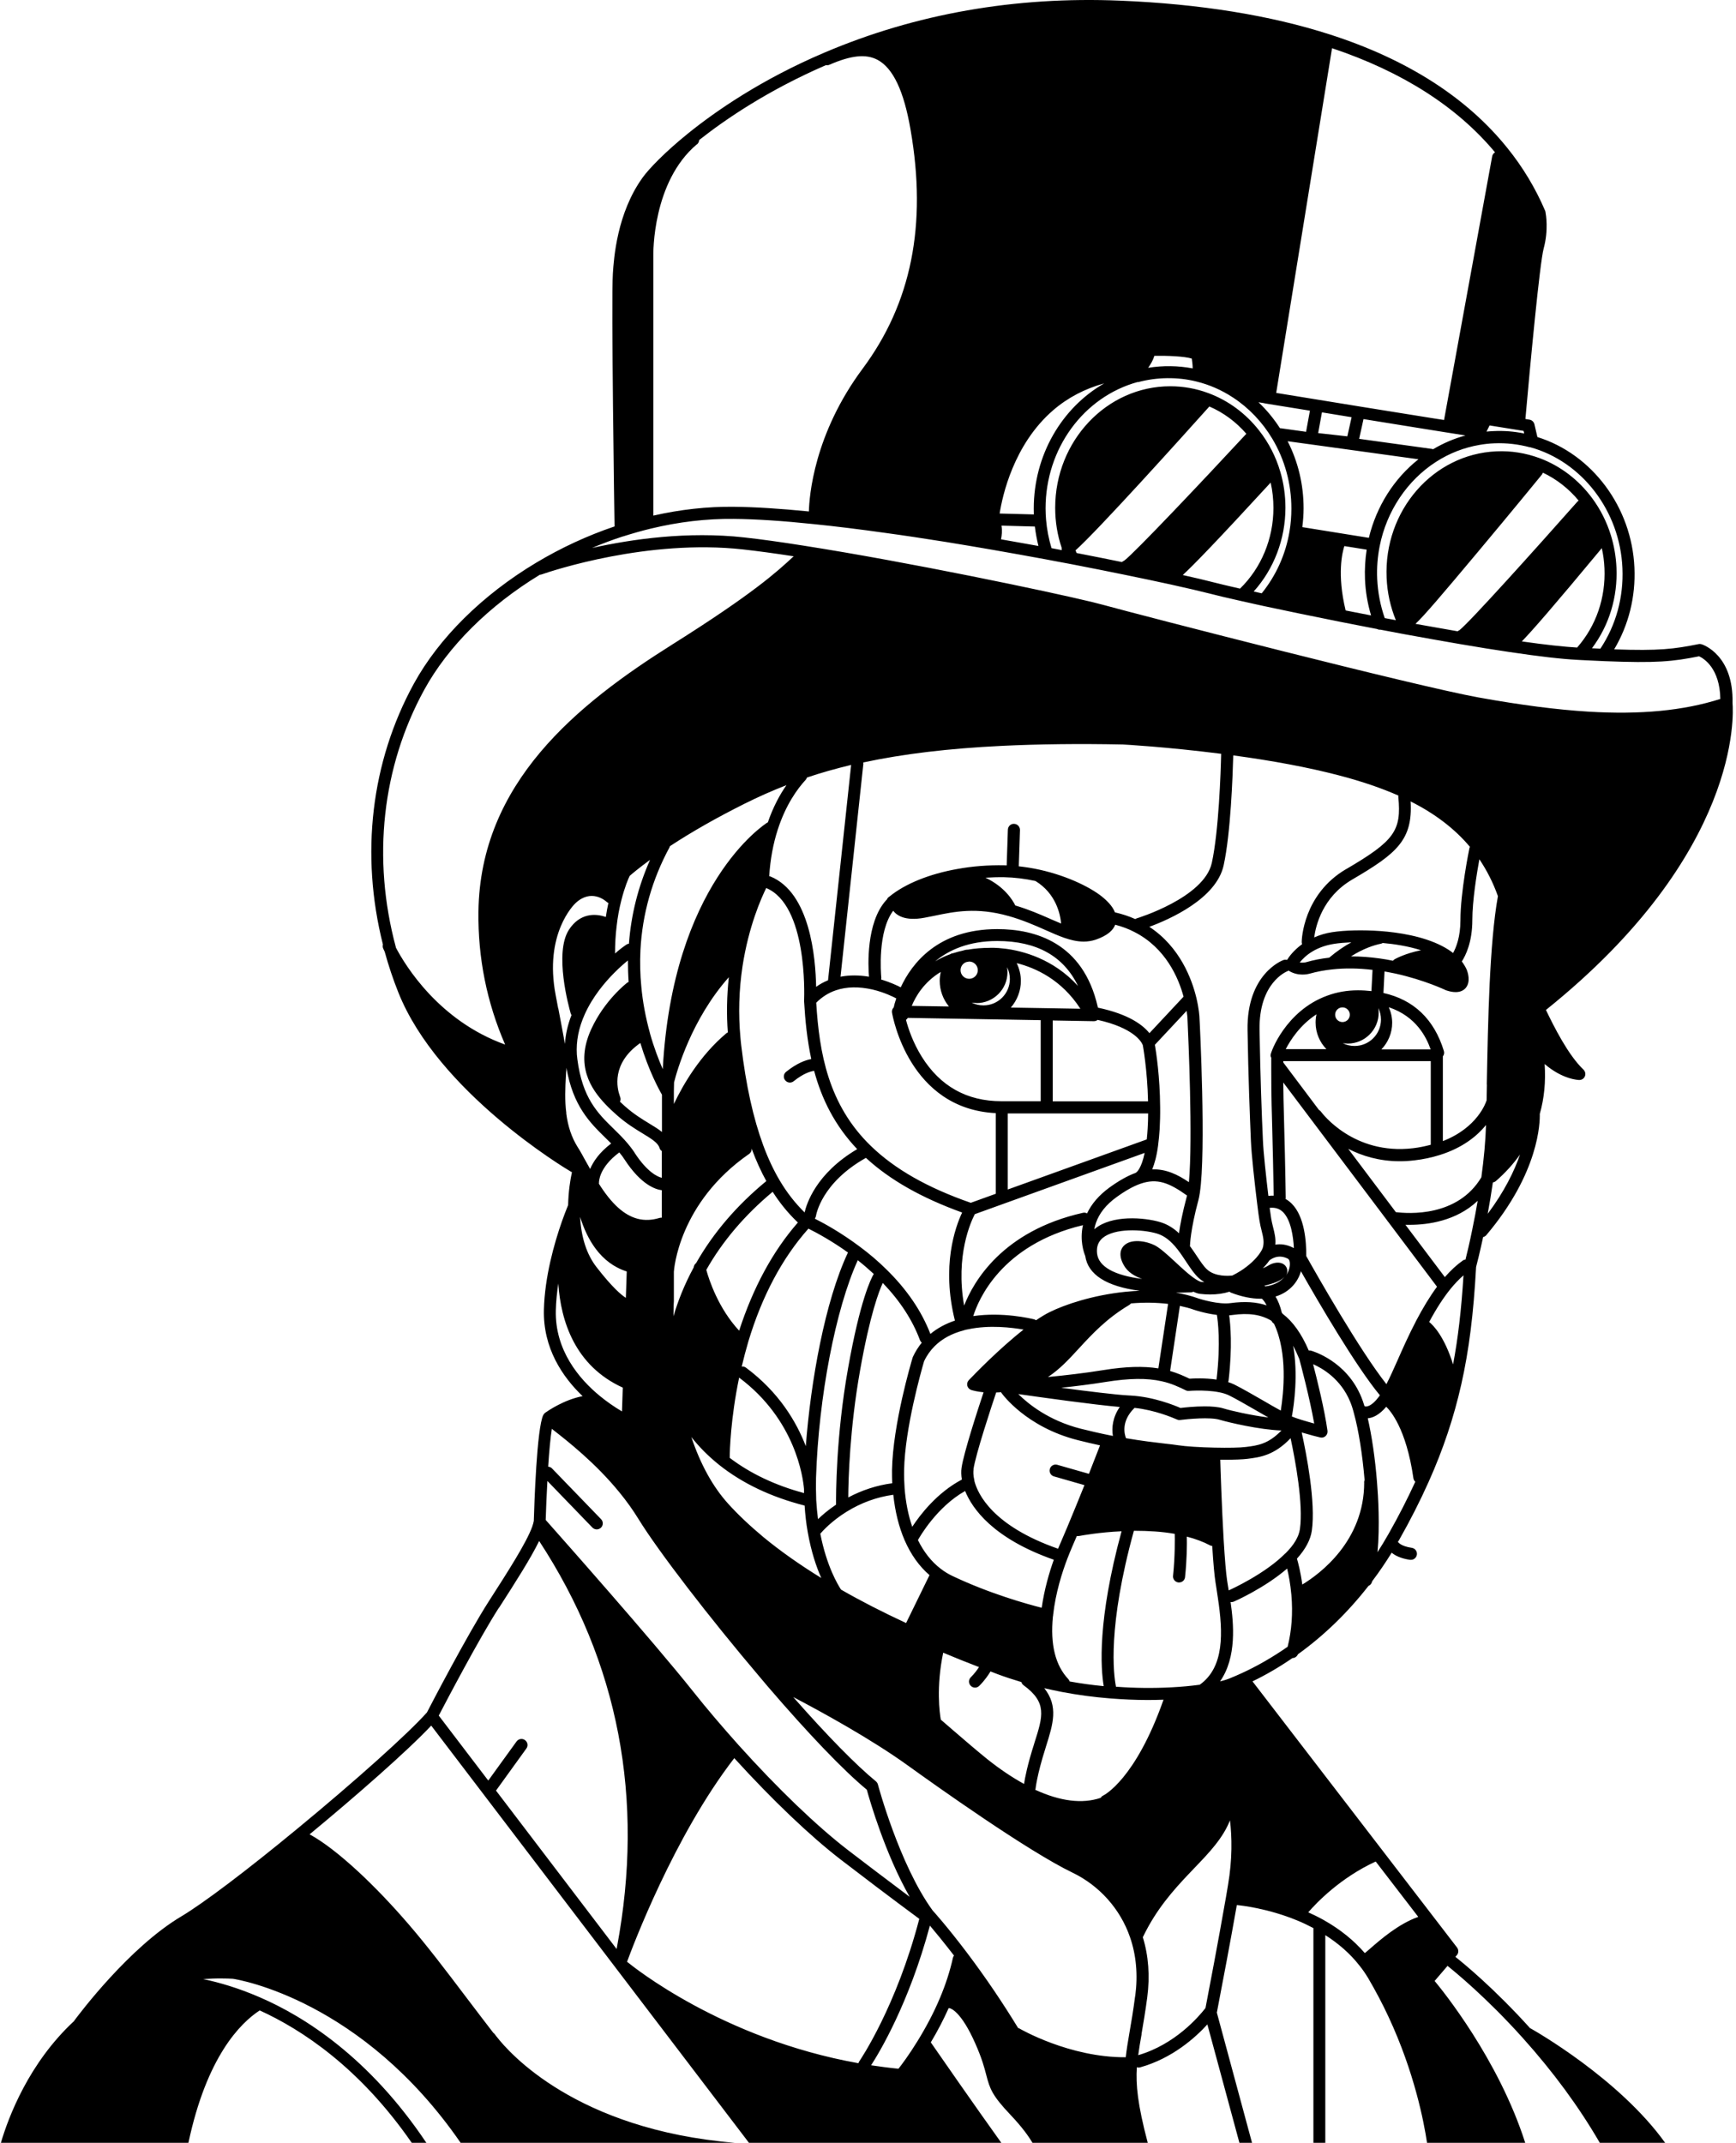 <svg width="175" height="216" viewBox="0 0 175 216" fill="none" xmlns="http://www.w3.org/2000/svg">
<path fill-rule="evenodd" clip-rule="evenodd" d="M167.855 216C163.205 209.515 154.679 204.684 154.29 204.466H154.26C150.61 200.416 147.51 197.886 146.71 197.256L146.86 197.086C147.05 196.866 147.05 196.546 146.88 196.316L126.26 169.486C127.63 168.826 128.98 168.036 130.29 167.136C130.53 167.136 130.74 166.986 130.84 166.756C133.48 164.856 135.87 162.536 137.95 159.866C138.1 159.796 138.22 159.686 138.28 159.526C138.3 159.476 138.31 159.436 138.33 159.386C139.02 158.476 139.67 157.516 140.29 156.516C140.64 156.806 141.2 157.096 142.14 157.236H142.23C142.52 157.236 142.78 157.026 142.83 156.716C142.88 156.386 142.65 156.076 142.32 156.026C141.178 155.853 140.948 155.46 140.931 155.419C140.94 155.448 140.94 155.466 140.94 155.466H140.89C140.89 155.466 140.91 155.436 140.93 155.416C140.97 155.346 141.01 155.286 141.05 155.216C142.19 153.206 143.16 151.286 144.02 149.366C145.49 146.086 146.56 142.866 147.31 139.536C148.08 136.116 148.54 132.476 148.8 127.716C148.87 127.446 149.16 126.326 149.51 124.696C149.63 124.666 149.73 124.616 149.82 124.516C155.18 118.186 155.24 113.096 155.22 112.286C155.67 110.706 155.83 109.046 155.71 107.256C157.55 108.836 159.14 108.866 159.21 108.866C159.46 108.866 159.68 108.716 159.77 108.486C159.86 108.256 159.8 107.996 159.62 107.816C158.08 106.356 156.65 103.486 155.84 101.806C175.55 85.986 174.74 71.896 174.65 70.876C174.77 66.026 171.67 64.986 171.54 64.946C171.44 64.916 171.34 64.906 171.24 64.926C168.74 65.426 167.26 65.616 162.72 65.456C164.18 62.996 164.89 60.166 164.76 57.226C164.5 51.126 160.5 45.776 154.98 44.056L154.68 42.766C154.62 42.526 154.43 42.346 154.19 42.306L153.77 42.236C154.25 36.796 155.22 26.486 155.61 25.056C156.121 23.162 155.835 21.6 155.794 21.38C155.792 21.368 155.791 21.36 155.79 21.356C155.79 21.331 155.782 21.309 155.774 21.287C155.769 21.274 155.764 21.261 155.76 21.246C154.79 18.976 153.51 16.846 151.95 14.916C147.85 9.816 141.82 5.966 134.03 3.466C128.06 1.546 120.96 0.396 112.92 0.066C102.33 -0.374 92.3 1.386 83.1 5.306C76.71 8.026 72.12 11.226 69.39 13.426C66.96 15.386 65.39 17.056 64.79 17.886C62.184 21.491 61.881 26.063 61.78 27.58L61.78 27.586C61.61 30.136 61.93 52.116 61.95 53.056V53.066C59.2 53.996 56.55 55.226 54.06 56.716C48.63 59.966 44.25 64.306 41.72 68.916C37.4 76.806 36.31 86.116 38.6 95.206C38.57 95.336 38.57 95.476 38.63 95.616C38.63 95.616 38.68 95.726 38.78 95.936C39.17 97.356 39.63 98.726 40.15 100.026C44.15 110.086 57 117.786 57.55 118.106C57.58 118.126 57.61 118.136 57.65 118.146V118.186C57.49 118.926 57.3 120.096 57.27 121.476C57.242 121.547 57.209 121.632 57.17 121.73C57.039 122.06 56.85 122.536 56.65 123.106C55.86 125.356 54.91 128.726 54.83 132.016C54.73 135.896 56.71 138.806 58.73 140.736C56.84 141.097 55.212 142.234 54.976 142.398C54.963 142.407 54.955 142.413 54.95 142.416C54.89 142.456 54.85 142.516 54.81 142.576C54.81 142.586 54.8 142.596 54.79 142.606L54.77 142.626C54.11 143.946 53.86 151.646 53.81 153.316C53.78 153.476 53.73 153.676 53.64 153.926C53.03 155.566 51.22 158.386 49.3 161.376C47.12 164.766 43.43 171.856 43.04 172.616C41.19 174.706 35.83 179.516 29.94 184.366C24.84 188.576 20.48 191.866 18.28 193.176C13.02 196.301 8.004 202.997 7.512 203.653C7.497 203.673 7.486 203.688 7.48 203.696C7.48 203.696 7.48 203.716 7.47 203.726C2.909 207.952 0.857 213.395 0.089 216H18.995C20.835 207.329 24.219 203.935 26.18 202.656C30.424 204.587 36.257 208.418 41.506 216H42.979C37.224 207.405 30.704 203.276 26.15 201.316C23.98 200.376 22.05 199.826 20.48 199.496C21.11 199.456 21.74 199.426 22.39 199.436C22.75 199.436 23.11 199.446 23.48 199.466C24.077 199.554 36.522 201.623 46.434 216H74.055C58.09 214.665 51.311 206.916 50.07 205.306V205.316C49.96 205.176 49.9 205.086 49.9 205.086C49.85 205.016 49.79 204.956 49.73 204.916C48.84 203.762 47.95 202.588 47.087 201.452L47.03 201.376L46.853 201.143C45.008 198.705 43.108 196.194 41.16 193.936C39.47 191.976 37.79 190.226 36.17 188.716C34.26 186.946 32.56 185.636 31.21 184.906C35.81 181.106 41.08 176.496 43.47 173.946L75.499 216H100.938C98.359 212.407 94.459 206.787 93.83 205.876C94.52 204.726 95.12 203.566 95.63 202.426H95.71C95.81 202.446 96.86 202.686 98.32 205.996C98.994 207.52 99.229 208.424 99.417 209.146L99.43 209.196C99.78 210.546 100.01 211.226 101.85 213.166C103.023 214.404 103.694 215.342 104.077 216H115.7C114.667 212.093 114.49 210.134 114.6 208.386C114.66 208.406 114.71 208.416 114.77 208.416C114.82 208.416 114.88 208.416 114.93 208.396C118.19 207.486 120.52 205.376 121.71 204.066L124.941 216H126.212L122.66 202.856C122.66 202.856 122.67 202.816 122.68 202.806C122.68 202.79 122.755 202.397 122.884 201.726C123.236 199.893 123.985 195.989 124.68 192.036C125.14 192.076 127.79 192.366 130.74 193.576C131.31 193.806 131.86 194.076 132.4 194.356V216H133.6V195.066C134.96 195.936 136.11 196.946 137.01 198.096C137.34 198.496 137.64 198.936 137.93 199.416C138.68 200.696 139.37 202.006 139.97 203.296C142.573 208.869 143.539 213.882 143.854 216H153.751C151.046 207.536 145.336 200.548 144.62 199.686L145.92 198.166C146.62 198.726 149.82 201.326 153.5 205.426C156.577 208.849 159.182 212.396 161.269 216H167.855ZM125.14 168.676C126.72 167.956 128.28 167.056 129.79 166.006H129.8C130.21 164.366 130.34 162.616 130.18 160.776C130.08 159.656 129.9 158.726 129.75 158.116C127.5 160.066 124.52 161.386 124.38 161.446C124.3 161.476 124.22 161.496 124.14 161.496C124.125 161.496 124.11 161.494 124.095 161.491C124.08 161.489 124.065 161.486 124.05 161.486C124.36 163.626 124.69 167.066 122.99 169.486C123.45 169.376 123.74 169.276 123.91 169.206C124.31 169.046 124.72 168.866 125.14 168.676ZM60.38 119.226C60.39 119.256 60.37 119.316 60.37 119.316L60.36 119.306C61.66 121.366 62.91 122.496 64.28 122.856C64.99 123.036 65.71 123.006 66.5 122.766C66.57 122.746 66.64 122.746 66.71 122.746V119.976C66.11 119.906 64.64 119.456 62.97 116.896C62.82 116.656 62.64 116.416 62.43 116.166C60.369 117.694 60.379 119.126 60.38 119.223L60.38 119.226ZM63.18 128.166L63.09 130.826C62.67 130.566 61.76 129.826 60.13 127.726C59.14 126.446 58.59 124.746 58.48 122.666C59.17 124.896 60.52 127.326 63.18 128.166ZM62.96 114.906C63.39 115.386 63.72 115.806 64 116.236L63.98 116.216C65.26 118.176 66.3 118.626 66.71 118.726V116.026C66.6 115.956 66.52 115.846 66.48 115.706C66.32 115.196 65.69 114.806 64.82 114.276L64.776 114.25C64.044 113.804 63.131 113.249 62.18 112.406C61.83 112.096 61.39 111.696 60.98 111.256C59.59 109.776 57.94 107.386 59.59 103.766C60.916 100.856 63.126 99.137 63.229 99.057L63.23 99.056C63.27 99.026 63.32 99.006 63.37 98.986C63.32 98.266 63.3 97.536 63.3 96.816C63.05 97.016 62.52 97.456 61.88 98.106C60.98 99.016 59.75 100.456 58.95 102.236C58.33 103.606 58.07 104.966 58.15 106.286C58.16 106.446 58.18 106.606 58.2 106.766C58.71 110.696 60.24 112.206 61.87 113.796C61.959 113.886 62.05 113.975 62.142 114.065C62.417 114.337 62.697 114.613 62.96 114.906ZM62.16 93.366C62.05 94.256 62 95.176 62 96.116C62.3 95.846 62.68 95.536 63.15 95.216C63.23 95.166 63.31 95.136 63.4 95.126C63.62 92.206 64.33 89.376 65.53 86.676C64.38 87.516 63.7 88.096 63.48 88.286C63.35 88.546 62.98 89.396 62.64 90.736C62.42 91.586 62.26 92.466 62.16 93.366ZM65.463 113.262L65.47 113.266C65.95 113.556 66.37 113.816 66.73 114.106V110.346C66.42 109.816 65.4 107.946 64.55 105.136C61.59 107.206 62.21 109.726 62.48 110.476C62.5 110.526 62.51 110.566 62.51 110.566C62.58 110.726 62.57 110.906 62.5 111.056C62.68 111.226 62.85 111.386 63 111.516C63.887 112.304 64.725 112.813 65.463 113.262ZM64.65 99.466C64.79 101.016 65.09 102.586 65.52 104.146L65.51 104.126C65.92 105.596 66.4 106.826 66.81 107.776C67.81 89.156 76.97 83.156 77.37 82.906H77.4C77.94 81.336 78.62 80.086 79.28 79.146C77.86 79.696 76.46 80.316 75.02 81.036C72.26 82.416 69.74 83.846 67.52 85.306C67.517 85.319 67.515 85.331 67.513 85.344C67.508 85.37 67.504 85.396 67.49 85.416C65.73 88.666 64.75 92.156 64.56 95.776C64.5 97.006 64.53 98.246 64.65 99.466ZM100.99 75.186C95.61 75.446 91.04 75.996 87.03 76.856L87.02 76.846C87.03 76.896 87.03 76.946 87.03 77.006L84.73 98.456C85.62 98.286 86.58 98.286 87.6 98.456C87.51 97.396 87.3 93.016 89.31 90.766L89.4 90.676C89.43 90.606 89.47 90.536 89.53 90.476C89.558 90.448 89.592 90.424 89.623 90.403C89.636 90.394 89.648 90.385 89.66 90.376C91.24 89.086 93.68 88.096 96.51 87.596C98.03 87.316 99.62 87.196 101.23 87.226C101.27 87.226 101.312 87.229 101.355 87.231C101.398 87.234 101.44 87.236 101.48 87.236L101.6 83.636C101.61 83.296 101.89 83.026 102.23 83.046C102.57 83.056 102.83 83.346 102.82 83.676L102.7 87.326C103.41 87.406 104.12 87.516 104.83 87.676C107.78 88.336 110.19 89.586 111.27 90.536C111.84 91.026 112.21 91.496 112.39 91.966C113.12 92.136 113.8 92.356 114.44 92.646C114.465 92.636 114.488 92.624 114.51 92.611C114.533 92.599 114.555 92.586 114.58 92.576C114.65 92.556 121.39 90.496 122.16 86.976C122.86 83.776 123.06 77.816 123.1 75.986C117.62 75.286 113.24 75.046 113.19 75.046C108.77 74.956 104.66 75.006 100.99 75.186ZM131.22 94.936C131.22 94.746 131.36 90.146 135.7 87.606H135.71C140.56 84.766 141.29 83.746 140.96 80.336C140.954 80.306 140.959 80.28 140.963 80.254C140.967 80.235 140.97 80.216 140.97 80.196C139.22 79.426 137.23 78.746 134.88 78.136C131.88 77.356 128.32 76.686 124.32 76.146C124.26 78.256 124.06 83.996 123.35 87.236C122.61 90.596 117.9 92.676 115.86 93.426C118.95 95.456 120.15 98.706 120.6 100.576C120.87 101.706 120.91 102.486 120.91 102.516C120.95 103.066 121.59 116.056 120.95 120.246C120.91 120.526 120.86 120.766 120.81 120.966C119.99 123.996 119.96 125.536 119.96 125.556C119.95 125.576 119.95 125.586 119.95 125.606C120.18 125.916 120.39 126.226 120.59 126.526C120.614 126.563 120.639 126.599 120.663 126.635C121.015 127.164 121.342 127.657 121.67 127.956C122.5 128.726 123.89 128.616 124.23 128.576C124.5 128.446 124.77 128.286 125.05 128.116C125.9 127.576 126.63 126.896 127.04 126.266C127.22 126.006 127.29 125.806 127.32 125.696C127.449 125.15 127.332 124.673 127.183 124.07L127.18 124.056C127.1 123.746 127.02 123.406 126.96 123.026C126.91 122.716 126.82 122.096 126.73 121.326C126.48 119.296 126.16 116.426 126.1 115.026C125.99 112.376 125.84 108.706 125.76 103.836C125.67 98.176 129.25 96.816 129.4 96.766C129.51 96.736 129.63 96.736 129.74 96.766C129.95 96.426 130.43 95.776 131.26 95.176C131.23 95.096 131.22 95.016 131.22 94.936ZM148.18 85.366C146.65 83.546 144.68 82.036 142.2 80.786C142.43 84.686 140.78 86.046 136.32 88.656C133.29 90.426 132.63 93.356 132.48 94.496C133.04 94.246 133.64 94.066 134.29 93.966C135.58 93.766 137.41 93.726 139.18 93.856C140.93 93.986 143.41 94.356 145.34 95.346C145.77 95.566 146.15 95.806 146.48 96.066C146.78 95.526 147.22 94.456 147.22 92.776C147.22 89.936 148.09 85.666 148.13 85.486C148.138 85.446 148.152 85.419 148.168 85.39C148.172 85.382 148.176 85.374 148.18 85.366ZM144.22 105.786C143.8 104.586 142.78 102.466 140.01 101.536H140C140.22 102.026 140.34 102.556 140.34 103.106C140.34 104.146 139.92 105.086 139.25 105.786H144.22ZM127.83 127.586C128.38 127.236 129 127.176 129.4 127.436H129.39C129.66 127.606 129.8 127.906 129.76 128.216C129.75 128.346 129.7 128.466 129.63 128.576C129.91 128.176 130.04 127.746 130.03 127.376C130.03 127.136 129.95 126.946 129.84 126.886C128.839 126.361 128.093 126.951 127.969 127.049L127.96 127.056C127.78 127.316 127.56 127.586 127.3 127.846C127.52 127.756 127.7 127.666 127.83 127.586ZM107.83 169.496C108.94 169.696 110.08 169.856 111.24 169.966L111.26 169.956C110.96 168.176 110.61 163.346 113.06 154.356C110.851 154.456 109.133 154.769 108.813 154.827C108.78 154.833 108.762 154.836 108.76 154.836C108.713 154.843 108.667 154.841 108.62 154.838C108.597 154.837 108.573 154.836 108.55 154.836C108.39 155.206 108.23 155.576 108.08 155.926C107.92 156.296 107.76 156.696 107.6 157.106C107.07 158.486 106.4 160.596 106.16 162.816V162.856C106.16 162.871 106.155 162.889 106.15 162.906C106.145 162.924 106.14 162.941 106.14 162.956C105.86 165.766 106.39 167.886 107.7 169.266C107.76 169.336 107.8 169.416 107.83 169.496ZM91.96 153.906C92.73 152.726 94.45 150.466 96.96 149.146V149.136C96.89 148.716 96.88 148.316 96.93 147.966C97.14 146.476 98.58 142.056 99.15 140.346C98.515 140.288 98.09 140.166 97.955 140.128C97.928 140.12 97.913 140.116 97.91 140.116C97.71 140.046 97.56 139.886 97.51 139.686C97.46 139.486 97.52 139.276 97.66 139.126C97.67 139.116 97.696 139.089 97.737 139.047C98.214 138.552 100.71 135.962 103.18 134.026C102.03 133.826 99.75 133.536 97.6 133.996C97.47 134.016 97.35 134.046 97.23 134.076C97.219 134.08 97.209 134.085 97.199 134.09C97.183 134.098 97.169 134.106 97.15 134.106C95.95 134.416 94.96 134.956 94.22 135.696C93.78 136.136 93.42 136.646 93.15 137.226C93.146 137.241 93.14 137.26 93.134 137.282C92.897 138.106 91.218 143.952 91.14 148.196C91.13 148.836 91.15 149.446 91.19 150.016C91.3 151.446 91.56 152.736 91.96 153.906ZM89.94 149.517C88.393 149.718 86.907 150.208 85.51 150.946C85.52 149.116 85.66 143.996 86.7 138.146C87.71 132.446 88.63 130.096 88.99 129.326C90.73 131.136 91.99 133.076 92.74 135.096C92.78 135.196 92.84 135.276 92.92 135.346C92.57 135.776 92.27 136.256 92.03 136.766C92.02 136.786 92.01 136.816 92 136.846L91.995 136.863C91.861 137.313 90.009 143.54 89.92 148.186C89.92 148.643 89.92 149.09 89.94 149.517ZM82.46 153.136C82.89 152.716 83.5 152.196 84.29 151.666H84.28C84.28 151.65 84.28 151.627 84.28 151.597C84.277 150.779 84.255 144.855 85.49 137.926C86.7 131.106 87.78 128.926 88.08 128.416C87.57 127.946 87.04 127.486 86.47 127.036C84.24 131.926 82.52 140.816 82.26 148.976C82.25 149.356 82.25 149.726 82.25 150.086V150.106C82.26 150.246 82.26 150.326 82.26 150.326V150.346C82.26 150.636 82.27 150.936 82.28 151.216C82.32 151.876 82.38 152.506 82.46 153.136ZM81.06 100.906V100.836V100.826V100.806C81.06 100.804 81.06 100.795 81.061 100.781C81.079 100.235 81.38 91.24 77.24 89.516C76.75 90.506 75.47 93.366 74.85 97.406C74.49 99.796 74.42 102.206 74.64 104.576C74.66 104.846 74.69 105.116 74.72 105.376C75.2 109.416 75.93 112.716 76.94 115.456C77.42 116.756 77.98 117.946 78.6 118.996C79.33 120.226 80.15 121.276 81.11 122.216C81.3 121.376 82.24 118.296 86.41 115.836C84.12 113.426 82.82 110.736 82.07 107.946C81.74 107.986 81.02 108.176 80 108.996C79.89 109.086 79.75 109.126 79.62 109.126C79.45 109.126 79.27 109.046 79.15 108.896C78.94 108.636 78.98 108.256 79.24 108.046C80.35 107.156 81.22 106.856 81.78 106.756C81.37 104.836 81.17 102.886 81.06 100.966V100.906ZM101.7 92.346C101.68 92.336 101.66 92.336 101.66 92.336C98.45 91.426 96.18 91.896 94.18 92.316C94.11 92.33 94.04 92.344 93.97 92.358C93.694 92.414 93.424 92.468 93.16 92.516C91.21 92.876 90.38 92.256 90.04 91.806C88.455 93.916 88.803 98.104 88.837 98.523C88.839 98.543 88.84 98.554 88.84 98.556C88.84 98.616 88.83 98.676 88.82 98.736C89.76 99.016 90.47 99.356 90.8 99.526C91.91 97.126 94.55 93.656 100.53 93.656C104.34 93.656 109.19 95.016 110.66 101.496C110.662 101.502 110.664 101.508 110.666 101.514C110.674 101.535 110.68 101.552 110.68 101.576C113.82 102.236 115.23 103.346 115.87 104.146L119.31 100.466C118.8 98.566 117.5 95.546 114.35 93.946C113.76 93.636 113.11 93.396 112.42 93.216C112.22 93.746 111.68 94.296 110.47 94.716C110.05 94.856 109.64 94.916 109.24 94.916C108.52 94.916 107.85 94.726 107.29 94.536C106.69 94.326 106.05 94.046 105.38 93.746C104.32 93.276 103.11 92.746 101.7 92.346ZM101.23 88.426C100.59 88.416 99.96 88.436 99.34 88.476C101.27 89.386 102.09 90.746 102.35 91.276C103.7 91.676 104.85 92.176 105.87 92.626C105.935 92.654 105.999 92.683 106.062 92.71C106.38 92.849 106.678 92.979 106.97 93.096C106.88 92.126 106.44 90.066 104.38 88.806C103.32 88.576 102.26 88.446 101.23 88.426ZM112.188 144.746C112.117 144.729 112.046 144.716 111.973 144.702C111.914 144.691 111.853 144.68 111.79 144.666C110.8 144.466 109.87 144.246 108.94 144.016C105.71 143.196 103.65 141.516 102.65 140.526C105.03 140.866 110.22 141.596 112.88 141.826C112.153 142.882 112.051 143.947 112.188 144.746ZM93.79 134.466C94.49 133.886 95.32 133.436 96.27 133.116H96.26C94.89 127.616 96.29 123.706 96.99 122.226C92.89 120.746 89.7 118.936 87.29 116.716C82.8 119.236 82.27 122.456 82.25 122.596C82.23 122.686 82.19 122.776 82.14 122.846C83.14 123.346 84.81 124.276 86.63 125.636C87.61 126.356 88.52 127.136 89.34 127.946C91.41 129.966 92.9 132.156 93.79 134.466ZM115.39 116.216L98.28 122.386H98.27C97.87 123.156 96.3 126.566 97.19 131.606C98.12 129.226 101.03 124.086 109.16 122.256C109.31 122.216 109.46 122.246 109.58 122.316C110.04 121.346 110.79 120.476 111.84 119.706C112.81 119.006 113.67 118.526 114.46 118.236C114.49 118.226 114.51 118.196 114.54 118.186C114.6 118.146 115.06 117.786 115.39 116.216ZM115.6 114.856C115.64 114.496 115.67 114.146 115.69 113.766C115.72 113.276 115.74 112.756 115.74 112.236H101.59V119.906L115.6 114.856ZM119.63 120.636C119.64 120.606 119.66 120.526 119.66 120.526L119.65 120.506C117.9 119.256 116.67 118.726 114.96 119.326C114.25 119.576 113.46 120.016 112.55 120.676C111.5 121.436 110.81 122.306 110.48 123.266C110.4 123.486 110.35 123.706 110.31 123.916C110.33 123.906 110.35 123.886 110.37 123.866C112.07 122.456 115.32 122.706 116.97 123.196C117.74 123.426 118.36 123.856 118.85 124.316C118.96 123.506 119.19 122.276 119.63 120.636ZM106.12 102.866V111.016H115.73C115.66 107.796 115.2 105.346 115.2 105.346L115.17 105.286C115.05 105.006 114.28 103.616 110.65 102.806C110.55 102.886 110.43 102.936 110.29 102.936H110.16L106.12 102.866ZM102.91 98.876C102.91 99.886 102.53 100.846 101.89 101.576L101.9 101.566L108.91 101.686C107.03 98.776 104.44 97.576 102.49 97.086C102.76 97.646 102.91 98.256 102.91 98.876ZM99.76 95.546C99.75 95.546 100.36 95.506 101.28 95.626H101.29C103.09 95.846 106.17 96.646 108.67 99.386C107.22 96.376 104.5 94.856 100.53 94.856C97.66 94.856 95.66 95.756 94.27 96.906C94.72 96.636 95.23 96.386 95.79 96.186C95.87 96.136 95.95 96.096 96.04 96.096L96.124 96.072C96.434 95.98 96.738 95.89 97.05 95.826C97.2 95.776 97.38 95.726 97.57 95.726H97.58C98.27 95.606 99 95.546 99.76 95.546ZM101.56 97.996C101.56 99.716 100.16 101.116 98.44 101.116L98.45 101.106C98.28 101.106 98.11 101.086 97.95 101.066C98.31 101.246 98.71 101.346 99.14 101.346C100.61 101.346 101.8 100.156 101.8 98.686C101.8 98.256 101.7 97.856 101.52 97.496L101.523 97.523C101.542 97.683 101.56 97.835 101.56 97.996ZM96.83 97.796C96.83 98.276 97.22 98.666 97.7 98.666C98.18 98.666 98.57 98.276 98.57 97.796C98.57 97.316 98.18 96.926 97.7 96.926C97.624 96.933 97.553 96.95 97.483 96.966C97.452 96.973 97.421 96.98 97.39 96.986C97.05 97.116 96.83 97.436 96.83 97.796ZM94.73 98.866C94.73 98.566 94.77 98.266 94.83 97.976C93.14 98.996 92.3 100.446 91.91 101.396L95.66 101.456C95.07 100.736 94.73 99.836 94.73 98.866ZM104.91 111.006V102.836L91.51 102.606C91.47 102.686 91.4 102.756 91.33 102.806C91.56 103.696 92.04 105.106 92.91 106.506C94.77 109.496 97.47 111.006 100.95 111.006H104.91ZM109.169 123.499C108.82 125.047 109.27 126.286 109.4 126.606C109.67 128.486 111.54 129.676 114.89 130.116C114.41 130.136 113.93 130.166 113.44 130.216C110.15 130.556 107.33 131.506 105.79 132.276C105.38 132.476 104.93 132.756 104.44 133.086C104.38 133.046 104.32 133.016 104.26 132.996C104.256 132.995 104.248 132.993 104.238 132.991C103.937 132.918 101.089 132.231 98.11 132.666C98.6 131.087 100.898 125.471 109.169 123.499ZM116.77 137.936L117.75 131.436C116.59 131.296 115.34 131.276 114.01 131.386C113.96 131.446 113.9 131.506 113.83 131.546C111.55 132.9 110.073 134.503 108.777 135.908L108.76 135.926C107.77 137.006 106.82 138.036 105.64 138.806C107.33 138.646 109.33 138.416 111.25 138.106C113.48 137.746 115.25 137.696 116.77 137.936ZM111.45 139.306C109.95 139.546 108.42 139.736 107.01 139.886V139.896C109.66 140.246 112.54 140.606 113.81 140.666C113.85 140.666 113.92 140.676 113.99 140.676C116.31 140.806 118.4 141.666 119 141.926C119.42 141.876 120.43 141.766 121.44 141.766C122.13 141.766 122.81 141.816 123.31 141.966C124.12 142.216 126.11 142.666 127.86 142.886C127.49 142.676 127.11 142.456 126.73 142.236L126.59 142.155C125.575 141.571 124.55 140.981 123.89 140.656C122.75 140.096 120.59 140.146 119.86 140.206C119.74 140.216 119.63 140.196 119.53 140.146C118.83 139.806 118.08 139.446 117.11 139.236C115.61 138.896 113.82 138.926 111.45 139.306ZM122.64 139.065C121.493 138.896 120.339 138.946 119.91 138.976C119.33 138.696 118.7 138.416 117.95 138.196C117.95 138.176 117.96 138.166 117.96 138.156L118.94 131.636C119.44 131.746 119.92 131.866 120.36 132.026L120.362 132.027C120.443 132.054 121.503 132.408 122.67 132.546C122.76 133.076 123.07 135.366 122.64 139.016V139.065ZM118.55 130.306C119.35 130.436 120.1 130.636 120.77 130.876H120.76C120.761 130.876 120.77 130.879 120.788 130.885C121.034 130.962 122.829 131.524 124.05 131.356C125.47 131.166 126.65 131.236 127.68 131.586C127.52 131.246 127.34 131.036 127.21 130.916H127.07C126.16 130.916 125.17 130.716 124.1 130.306C124.04 130.286 123.99 130.246 123.94 130.206C123.34 130.396 122.68 130.486 121.98 130.486C121.66 130.486 121.34 130.466 121 130.426C120.78 130.406 120.55 130.326 120.3 130.206C120.23 130.246 120.15 130.266 120.07 130.266L120.012 130.268C119.503 130.288 119.012 130.306 118.53 130.306H118.55ZM120.56 128.966C120.88 129.166 121.06 129.226 121.14 129.226V129.216C121.23 129.236 121.31 129.236 121.4 129.236C121.2 129.116 121.01 128.986 120.83 128.816C120.393 128.417 120.019 127.856 119.623 127.261L119.56 127.166C119.29 126.756 119.01 126.336 118.7 125.936C118.01 125.056 117.36 124.566 116.63 124.346C115.11 123.896 112.35 123.796 111.16 124.786C110.71 125.166 110.52 125.676 110.59 126.346C110.74 127.686 112.34 128.566 115.13 128.916C114.36 128.646 113.68 128.226 113.3 127.556C112.68 126.486 113.02 125.856 113.28 125.586C114 124.826 115.54 125.096 116.4 125.526C116.96 125.816 117.67 126.466 118.48 127.216C118.81 127.526 119.15 127.836 119.48 128.126C119.92 128.516 120.27 128.776 120.56 128.966ZM116.74 115.486C116.6 116.556 116.38 117.316 116.15 117.876C117.55 117.826 118.73 118.406 119.85 119.166C120.253 114.748 119.791 104.574 119.711 102.816C119.704 102.656 119.7 102.566 119.7 102.556C119.7 102.556 119.68 102.306 119.62 101.896L116.42 105.316C116.54 106.026 116.93 108.506 116.95 111.616C116.96 112.366 116.94 113.116 116.9 113.826C116.86 114.406 116.81 114.956 116.74 115.486ZM90.09 101.556C90.13 101.366 90.21 101.046 90.35 100.636H90.34C90.11 100.516 89.18 100.036 87.95 99.746C86.58 99.436 85.34 99.456 84.26 99.826C83.52 100.076 82.86 100.496 82.28 101.076C82.59 106.126 83.49 111.346 87.78 115.506C90.19 117.846 93.49 119.726 97.86 121.246L100.38 120.336V112.206C91.656 111.783 89.99 102.468 89.922 102.087C89.921 102.081 89.92 102.078 89.92 102.076C89.89 101.896 89.94 101.716 90.06 101.586L90.09 101.556ZM80.43 123.236C80.39 123.186 80.3 123.106 80.3 123.106C79.39 122.226 78.6 121.246 77.89 120.136C75.07 122.486 72.82 125.136 71.2 128.006C71.48 129.036 72.42 131.886 74.51 134.136C75.92 129.796 77.9 126.126 80.43 123.236ZM81.05 150.096C80.95 148.946 80.2 143.126 74.52 138.876L74.51 138.866C73.66 142.946 73.56 146.206 73.56 146.956C75.63 148.526 78.14 149.726 81.05 150.506V150.116V150.096ZM74.77 137.756C74.92 137.736 75.07 137.766 75.2 137.866C78.54 140.346 80.3 143.356 81.23 145.776C81.73 139.226 83.15 131.206 85.48 126.256C83.82 125.066 82.31 124.256 81.49 123.846C81.48 123.846 81.48 123.866 81.48 123.866C78.86 126.816 76.83 130.616 75.45 135.186C75.19 136.066 74.97 136.916 74.77 137.756ZM100.42 140.366C99.98 141.676 98.34 146.626 98.13 148.116L98.14 148.126C98.11 148.346 98.1 148.716 98.22 149.216V149.256C98.23 149.266 98.23 149.286 98.23 149.306C98.57 150.606 100.07 153.816 106.66 156.116C106.701 156.021 106.741 155.926 106.78 155.831C106.836 155.697 106.891 155.565 106.95 155.436C107.16 154.956 107.38 154.436 107.61 153.886C108.18 152.526 108.78 151.046 109.32 149.706L106.25 148.826C105.92 148.736 105.74 148.396 105.83 148.076C105.92 147.746 106.26 147.566 106.58 147.656L109.77 148.566C110.28 147.276 110.69 146.226 110.89 145.696C110.12 145.526 109.37 145.356 108.63 145.166C103.44 143.846 101.05 140.546 100.95 140.406C100.94 140.386 100.93 140.356 100.92 140.336C100.75 140.356 100.59 140.366 100.42 140.366ZM114.304 154.306C111.631 163.983 112.25 168.797 112.5 170.026C114.39 170.166 116.27 170.186 118.1 170.086C119.09 170.036 120.05 169.946 120.94 169.826C123.43 168.056 123.3 164.576 122.77 161.076C122.71 160.656 122.65 160.266 122.59 159.886L122.53 159.506C122.42 158.816 122.31 157.586 122.2 155.836C122.12 155.836 122.05 155.816 121.98 155.776C121.3 155.416 120.52 155.126 119.64 154.896C119.66 155.636 119.65 157.206 119.46 158.976C119.43 159.286 119.17 159.516 118.86 159.516H118.79C118.46 159.476 118.21 159.176 118.25 158.846C118.46 156.846 118.43 155.086 118.42 154.616C117.181 154.396 115.803 154.306 114.304 154.306ZM118.77 145.686C119.55 145.806 120.96 145.896 122.43 145.926H122.44C123.8 145.956 125.01 145.936 125.61 145.856C126.8 145.706 127.85 145.566 129.18 144.196C126.97 144.126 123.82 143.376 122.95 143.116C122 142.826 119.76 143.036 118.98 143.136C118.86 143.156 118.75 143.136 118.64 143.086C118.638 143.086 118.618 143.077 118.58 143.061C118.232 142.912 116.418 142.133 114.36 141.916C114.35 141.926 114.34 141.946 114.34 141.946C112.97 143.306 113.37 144.626 113.51 144.976C115.1 145.246 116.37 145.396 117.4 145.516C117.453 145.522 117.506 145.528 117.558 145.534C118.022 145.586 118.428 145.632 118.77 145.686ZM127.31 141.166C127.91 141.516 128.53 141.876 129.1 142.186L129.11 142.196C129.4 140.376 129.82 136.376 128.43 133.436C128.32 133.366 128.23 133.266 128.18 133.146C127.13 132.506 125.88 132.326 124.22 132.556C124.188 132.559 124.156 132.564 124.124 132.568C124.055 132.577 123.985 132.586 123.91 132.586C124.03 133.466 124.25 135.716 123.85 139.146C123.84 139.206 123.82 139.266 123.8 139.316C124.01 139.386 124.22 139.466 124.41 139.556C125.13 139.916 126.19 140.516 127.31 141.166ZM127.45 129.606C127.48 129.626 127.56 129.666 127.56 129.666C128.509 129.559 129.152 129.135 129.544 128.639C129.298 128.945 128.845 129.204 128.15 129.416C127.9 129.496 127.67 129.556 127.45 129.606ZM128.56 125.464C129.068 125.377 129.695 125.429 130.38 125.786C130.39 125.786 130.4 125.806 130.41 125.806L130.43 125.786C130.37 124.656 130.14 123.006 129.35 122.196C128.99 121.836 128.54 121.696 127.99 121.756C128.028 122.049 128.066 122.305 128.097 122.51C128.114 122.627 128.129 122.726 128.14 122.806C128.182 123.081 128.244 123.335 128.304 123.579C128.316 123.629 128.328 123.678 128.34 123.726C128.48 124.276 128.62 124.835 128.56 125.464ZM128.15 107.256V106.646H128.16C128.11 106.556 128.08 106.466 128.08 106.366C128.08 106.066 129.61 101.886 133.79 100.366C134.76 100.006 135.8 99.826 136.89 99.826C137.35 99.826 137.81 99.856 138.25 99.906L138.36 97.766C136.95 97.596 135.59 97.576 134.32 97.716C133.52 97.796 132.74 97.946 131.99 98.156L131.985 98.157C131.893 98.182 130.854 98.459 129.89 97.836C129.881 97.842 129.873 97.848 129.865 97.854C129.847 97.867 129.831 97.879 129.81 97.886L129.806 97.888C129.64 97.956 126.901 99.089 126.97 103.796C127.05 108.646 127.19 112.306 127.31 114.946C127.36 116.176 127.63 118.606 127.86 120.546C128.05 120.526 128.23 120.526 128.4 120.526C128.394 120.302 128.387 119.93 128.378 119.434C128.353 118.137 128.312 115.987 128.24 113.376C128.148 110.283 128.149 108.942 128.15 107.784C128.15 107.68 128.15 107.578 128.15 107.476V107.276V107.256ZM132.29 95.916C131.69 96.276 131.28 96.696 131.03 97.006V97.016C131.37 97.076 131.65 96.996 131.65 96.996C132.41 96.776 133.19 96.626 133.99 96.536C134.78 95.866 135.53 95.366 136.23 94.986C135.58 95.016 134.97 95.066 134.47 95.146C133.65 95.276 132.92 95.536 132.29 95.916ZM138.945 101.616C139.115 101.968 139.21 102.358 139.21 102.776C139.21 104.246 138.02 105.436 136.55 105.436C136.12 105.436 135.72 105.336 135.36 105.156C135.52 105.176 135.69 105.196 135.86 105.196C137.58 105.196 138.98 103.796 138.98 102.076C138.98 101.919 138.963 101.771 138.945 101.616ZM134.59 102.286C134.59 102.696 134.92 103.026 135.33 103.026C135.74 103.026 136.07 102.696 136.07 102.286C136.07 101.876 135.74 101.546 135.33 101.546C134.92 101.546 134.59 101.876 134.59 102.286ZM129.61 105.756H133.71C133.04 105.066 132.62 104.116 132.62 103.076C132.62 102.796 132.65 102.516 132.71 102.246C131.06 103.316 130.08 104.846 129.61 105.756ZM144.23 106.966H129.36V107.096L132.96 111.886C133.04 111.926 133.11 111.986 133.16 112.056C133.29 112.236 136.46 116.446 142.43 115.746C143.06 115.676 143.65 115.546 144.23 115.396V106.966ZM136.19 96.406C137.13 96.406 138.1 96.476 139.09 96.616C139.53 96.676 139.98 96.756 140.42 96.846C140.47 96.786 140.52 96.736 140.59 96.696C140.64 96.666 141.63 96.106 143.25 95.786C141.93 95.366 140.53 95.156 139.38 95.056C139.33 95.086 139.28 95.116 139.22 95.126C138.48 95.276 137.42 95.626 136.19 96.406ZM82.27 99.476C82.65 99.206 83.05 98.986 83.47 98.816V98.826L85.8 77.106C84.23 77.486 82.76 77.896 81.35 78.376C81.32 78.456 81.28 78.536 81.22 78.606C80.37 79.526 79.2 81.146 78.4 83.636C77.94 85.056 77.65 86.626 77.54 88.326C77.556 88.33 77.57 88.331 77.584 88.332C77.605 88.333 77.626 88.334 77.65 88.346C81.67 89.976 82.22 96.576 82.27 99.476ZM73.369 104.076C73.309 104.096 73.25 104.126 73.2 104.176C70.61 106.356 68.9 109.246 67.93 111.286V110.026C67.93 109.716 67.94 109.406 67.95 109.106C68.24 107.956 69.7 102.756 73.47 98.506C73.27 100.363 73.23 102.23 73.369 104.076ZM67.93 128.206V131.166V131.176C67.92 131.206 67.89 131.766 67.89 132.686C68.32 131.216 68.96 129.546 69.93 127.756C69.95 127.586 70.03 127.426 70.17 127.326C71.89 124.296 74.26 121.516 77.25 119.056C76.71 118.076 76.22 116.996 75.79 115.836C75.79 115.826 75.785 115.814 75.78 115.801C75.776 115.791 75.772 115.781 75.771 115.772C75.788 115.98 75.698 116.187 75.52 116.316C68.4 121.246 67.94 128.016 67.93 128.206ZM81.11 151.766C77.74 150.906 74.85 149.536 72.51 147.676C71.32 146.726 70.4 145.756 69.69 144.856C70.61 147.596 71.84 149.846 73.4 151.576C74.43 152.716 75.64 153.846 76.97 154.956C78.66 156.346 80.61 157.726 82.79 159.066C82.3 157.966 81.77 156.416 81.42 154.416C81.27 153.576 81.17 152.686 81.11 151.766ZM82.693 154.602C82.909 154.346 83.828 153.321 85.36 152.376C86.82 151.476 88.39 150.906 90.05 150.676C90.23 152.366 90.61 153.916 91.19 155.256C91.82 156.706 92.67 157.896 93.7 158.776L91.34 163.606C88.97 162.506 86.76 161.376 84.78 160.236C84.46 159.747 83.324 157.862 82.693 154.602ZM92.55 155.216C92.54 155.226 92.52 155.256 92.52 155.256H92.54C93.14 156.466 93.91 157.436 94.83 158.136C95.19 158.416 95.58 158.656 96 158.856C99.76 160.646 103.54 161.696 105.01 162.066C105.27 160.236 105.77 158.516 106.23 157.226C100.07 155.066 97.99 152.036 97.29 150.296C94.421 151.914 92.701 154.95 92.559 155.2C92.554 155.21 92.551 155.215 92.55 155.216ZM98.69 168.046C97.44 167.566 96.24 167.086 95.08 166.596C94.36 170.066 94.72 172.676 94.84 173.346C95.26 173.716 95.68 174.076 96.09 174.426L96.187 174.51C97.372 175.529 98.499 176.5 99.56 177.356C100.81 178.346 102.04 179.176 103.23 179.826C103.32 179.226 103.57 177.906 104.23 175.846L104.28 175.676C105.14 172.976 105.57 171.616 103.17 169.866C103.06 169.786 103 169.676 102.96 169.556C102.16 169.316 101.35 169.056 100.55 168.756C100.43 168.711 100.315 168.666 100.2 168.621C100.085 168.576 99.97 168.531 99.85 168.486C99.66 168.796 99.29 169.366 98.72 169.936C98.6 170.056 98.45 170.116 98.29 170.116C98.13 170.116 97.98 170.056 97.86 169.936C97.62 169.696 97.62 169.316 97.86 169.076C98.24 168.696 98.52 168.316 98.69 168.046ZM105.39 176.226C104.53 178.916 104.39 180.316 104.39 180.316V180.326C104.38 180.356 104.36 180.386 104.36 180.416C106.88 181.576 109.1 181.856 110.96 181.226C111.02 181.126 111.1 181.046 111.21 180.996L111.211 180.996C111.294 180.954 114.461 179.376 117.29 171.336C116.76 171.356 116.23 171.366 115.7 171.366C114.45 171.366 113.19 171.306 111.92 171.206C110.26 171.076 108.63 170.856 107.06 170.556L106.896 170.523C106.359 170.414 105.814 170.303 105.27 170.176C106.721 171.995 106.147 173.813 105.453 176.014L105.44 176.056L105.39 176.226ZM115.65 201.336C115.45 202.826 115.25 204.006 115.07 205.046L115.08 205.056C114.94 205.816 114.83 206.506 114.74 207.166C118.45 206.086 120.83 203.296 121.48 202.466L121.52 202.416C121.536 202.333 121.559 202.212 121.589 202.057C121.878 200.552 122.783 195.839 123.59 191.216L123.79 190.026C124.24 187.386 124.19 185.156 123.99 183.496C123.28 185.296 121.91 186.736 120.39 188.316L120.348 188.36C118.858 189.92 117.167 191.689 115.79 194.146C115.58 194.526 115.39 194.886 115.22 195.246L115.2 195.266C115.78 197.136 115.93 199.176 115.65 201.336ZM123.899 160.298C124.181 160.169 127.538 158.637 129.57 156.586V156.596C130.44 155.736 130.93 154.906 131.04 154.136C131.4 151.606 130.57 147.176 130.1 144.976C128.44 146.716 127.01 146.896 125.74 147.056L125.74 147.056C125.25 147.116 124.43 147.146 123.46 147.146H123.01C123.03 147.936 123.16 151.886 123.35 155.176C123.47 157.166 123.59 158.596 123.7 159.316L123.76 159.696C123.774 159.787 123.789 159.88 123.805 159.974C123.824 160.087 123.844 160.201 123.86 160.316C123.87 160.306 123.88 160.306 123.88 160.306C123.881 160.305 123.888 160.302 123.899 160.298ZM130.98 136.996C130.78 136.506 130.57 136.066 130.36 135.656V135.666C130.87 138.556 130.46 141.516 130.23 142.786C130.68 142.986 131.68 143.276 132.48 143.496C132.02 140.876 131.08 137.366 130.98 136.996ZM131.28 159.726C133.08 158.636 137.52 155.326 137.52 149.436H137.51C137.51 149.346 137.53 149.266 137.56 149.196C137.34 146.586 136.95 144.146 136.49 142.486C136.37 142.006 136.24 141.616 136.11 141.306C135.16 138.986 133.29 137.916 132.37 137.516C132.76 139.016 133.53 142.116 133.82 144.236C133.84 144.436 133.77 144.636 133.62 144.766C133.51 144.866 133.37 144.916 133.22 144.916C133.17 144.916 133.12 144.906 133.07 144.896C132.91 144.866 132.07 144.646 131.22 144.396C131.69 146.526 132.65 151.446 132.24 154.296C132.11 155.216 131.6 156.166 130.74 157.116C130.86 157.516 131.11 158.456 131.28 159.726ZM137.55 141.746H137.58L137.57 141.756C137.76 141.836 138.29 141.746 138.98 140.816C139.02 140.766 139.06 140.706 139.1 140.646C136.68 137.726 132.92 131.276 131.14 128.146C130.87 129.156 130.05 130.246 128.58 130.696C128.83 131.096 129.05 131.636 129.22 132.336C129.23 132.346 129.25 132.356 129.25 132.366C129.27 132.386 129.28 132.406 129.29 132.426C130.33 133.216 131.2 134.436 131.93 136.136C132 136.126 132.08 136.126 132.15 136.146L132.151 136.146C132.302 136.19 135.743 137.173 137.24 140.856C137.34 141.106 137.45 141.406 137.55 141.746ZM138.86 156.466C139.25 155.856 139.63 155.236 139.99 154.596C141.01 152.796 141.88 151.086 142.67 149.366C142.57 149.276 142.5 149.146 142.48 149.006C141.75 143.946 140.12 142.166 139.74 141.806C139.03 142.646 138.38 142.926 137.88 142.966C138.28 144.706 138.62 146.986 138.81 149.386C138.93 150.836 139.11 153.836 138.86 156.466ZM140.88 137.126C141.41 135.916 142.02 134.556 142.72 133.216V133.206C143.45 131.816 144.15 130.666 144.86 129.706L139.94 123.166C139.89 123.116 139.85 123.066 139.82 123.006L129.36 109.116C129.37 110.066 129.39 111.336 129.45 113.336C129.57 117.656 129.61 120.736 129.61 120.766C129.61 120.781 129.605 120.796 129.6 120.811C129.595 120.826 129.59 120.841 129.59 120.856C129.82 120.986 130.03 121.146 130.23 121.346C131.51 122.646 131.69 125.136 131.68 126.616C132.75 128.526 137.07 136.126 139.76 139.526C140.1 138.876 140.47 138.046 140.88 137.126ZM144.07 133.256C144.49 133.596 145.6 134.716 146.48 137.536C146.98 134.886 147.31 132.066 147.53 128.556C147.09 128.946 146.65 129.396 146.22 129.926C145.51 130.806 144.8 131.896 144.07 133.256ZM147.73 126.966C147.88 126.376 148.14 125.296 148.42 123.916V123.906C148.62 122.966 148.8 121.996 148.96 121.046C146.81 123.076 143.96 123.466 142.11 123.466H141.68L145.65 128.736C146.23 128.066 146.84 127.506 147.46 127.066C147.54 127.006 147.64 126.976 147.73 126.966ZM140.71 122.186C141.97 122.346 146.93 122.696 149.33 118.676C149.59 116.786 149.75 115.016 149.8 113.406C148.93 114.476 147.48 115.696 145.14 116.426C144.34 116.676 143.48 116.866 142.58 116.966C142.07 117.026 141.58 117.056 141.11 117.056C139.01 117.056 137.28 116.506 135.91 115.806L140.71 122.186ZM149.86 110.926C149.87 110.416 149.88 109.876 149.89 109.336L149.88 109.316V109.266C150 102.926 150.15 95.046 151 90.336C150.52 88.986 149.89 87.746 149.13 86.616C148.87 88.036 148.42 90.796 148.42 92.746C148.42 94.976 147.74 96.336 147.36 96.916C147.56 97.186 147.73 97.466 147.86 97.756C147.94 97.966 148.31 98.986 147.72 99.626C147.48 99.876 147.16 100.006 146.74 100.006C146.47 100.006 146.17 99.956 145.84 99.846C145.82 99.846 145.8 99.837 145.78 99.828C145.77 99.824 145.76 99.82 145.75 99.816C145.73 99.806 143.63 98.796 140.7 98.146C140.33 98.066 139.95 97.996 139.57 97.926L139.57 97.926L139.46 100.096C142.51 100.776 144.57 102.736 145.55 105.936C145.61 106.136 145.57 106.336 145.45 106.486V115.026C148.946 113.669 149.784 111.136 149.839 110.97L149.84 110.966C149.84 110.956 149.86 110.936 149.86 110.926ZM150.49 119.196C150.34 120.216 150.17 121.286 149.97 122.356C151.67 120.086 152.66 118.026 153.23 116.376C152.55 117.336 151.74 118.236 150.78 119.066C150.69 119.136 150.59 119.176 150.49 119.196ZM163.55 57.266C163.31 51.526 159.48 46.506 154.23 45.076L154.25 45.096C153.07 44.776 151.85 44.636 150.64 44.686C150.1 44.706 149.61 44.766 149.15 44.846C147.58 45.116 146.11 45.686 144.76 46.556C141.85 48.426 139.78 51.526 139.08 55.056C138.87 56.116 138.78 57.226 138.83 58.346C138.89 59.706 139.15 61.036 139.59 62.306L140.71 62.516C140.16 61.166 139.84 59.726 139.78 58.236C139.49 51.486 144.45 45.776 150.84 45.496C152.33 45.426 153.8 45.666 155.21 46.186C157.3 46.966 159.13 48.366 160.5 50.216C161.33 51.336 161.97 52.606 162.39 53.966C162.71 55.006 162.9 56.106 162.95 57.226C163.08 60.196 162.21 63.046 160.48 65.346C160.768 65.365 161.038 65.375 161.299 65.385L161.33 65.386C162.91 63.006 163.68 60.196 163.55 57.266ZM161.472 55.256C156.648 61.069 154.459 63.577 153.41 64.656C155.78 64.996 157.66 65.196 159 65.276V65.256C160.9 63.086 161.87 60.256 161.74 57.286C161.71 56.59 161.621 55.913 161.472 55.256ZM146.94 63.636C147 63.586 147.07 63.536 147.14 63.516V63.506C148.13 62.746 154.91 55.206 159.04 50.536C159.062 50.514 159.089 50.498 159.113 50.483C159.123 50.477 159.132 50.472 159.14 50.466C158.14 49.256 156.91 48.296 155.53 47.646C155.51 47.726 155.47 47.796 155.42 47.856C155.39 47.896 152.19 51.806 148.98 55.636C145.32 60.006 143.6 62.026 142.69 62.886C143.213 62.978 143.722 63.068 144.218 63.156C145.172 63.325 146.078 63.485 146.94 63.636ZM137.063 61.813C137.444 61.886 137.826 61.96 138.21 62.036V62.026C137.86 60.856 137.65 59.636 137.6 58.386C137.56 57.376 137.62 56.376 137.77 55.406L135.52 55.046C135.32 55.656 134.76 57.876 135.65 61.536C136.121 61.63 136.591 61.721 137.063 61.813ZM137.99 54.215L131.28 53.136C131.36 52.506 131.41 51.876 131.41 51.236C131.41 48.856 130.86 46.546 129.8 44.476L132.05 44.786H132.13V44.796L142.99 46.296C140.52 48.246 138.751 51.055 137.99 54.215ZM133.26 41.566L132.88 43.656H132.87L135.82 43.986L136.25 42.056L133.26 41.566ZM137.012 44.236L137.45 42.246C139.68 42.612 141.87 42.962 143.694 43.253L144.34 43.356L147.73 43.896C146.58 44.206 145.49 44.676 144.46 45.286C144.441 45.286 144.426 45.278 144.411 45.27C144.401 45.265 144.391 45.26 144.38 45.256L137.012 44.236ZM153.65 43.696L153.59 43.436L150.16 42.886L149.85 43.506C150.08 43.486 150.31 43.466 150.56 43.456C151.6 43.406 152.63 43.486 153.65 43.696ZM134.278 4.859C141.354 7.229 146.881 10.758 150.71 15.356C150.56 15.446 150.45 15.586 150.42 15.766L145.57 42.336L144.54 42.176C143.533 42.012 142.39 41.83 141.174 41.636C139.867 41.427 138.474 41.204 137.07 40.976L128.65 39.606L134.278 4.859ZM132.05 41.396L127.46 40.656L127.47 40.646C127.334 40.627 127.205 40.605 127.081 40.584C127.006 40.57 126.932 40.557 126.86 40.546C127.68 41.316 128.41 42.206 129.03 43.166H129.08L131.66 43.526L132.05 41.396ZM120.14 36.146C119.42 35.916 117.7 35.846 116.37 35.866C116.24 36.296 116 36.716 115.74 37.076C117.24 36.836 118.77 36.856 120.23 37.136C120.23 36.786 120.18 36.416 120.14 36.146ZM120.6 38.456C118.71 37.986 116.64 38.006 114.71 38.526L114.69 38.506C109.22 40.006 105.4 45.236 105.4 51.246C105.4 51.646 105.42 52.026 105.45 52.386C105.53 53.356 105.72 54.326 106 55.256C106.16 55.288 106.32 55.318 106.479 55.348C106.668 55.383 106.855 55.418 107.04 55.456C107.02 55.376 107.02 55.296 107.02 55.206C106.59 53.936 106.37 52.586 106.37 51.186C106.37 44.436 111.57 38.936 117.97 38.936C119.28 38.936 120.56 39.166 121.78 39.616C123.8 40.356 125.59 41.676 126.95 43.426C127.91 44.656 128.62 46.046 129.06 47.546C129.41 48.726 129.58 49.956 129.58 51.186C129.58 54.336 128.42 57.356 126.38 59.626C126.553 59.666 126.735 59.706 126.918 59.746C127.009 59.766 127.1 59.786 127.19 59.806C128.64 58.016 129.61 55.866 129.99 53.566C130.12 52.816 130.18 52.036 130.18 51.256C130.18 48.756 129.51 46.316 128.25 44.216C127.25 42.546 125.89 41.116 124.3 40.076C123.15 39.316 121.91 38.776 120.6 38.456ZM128.37 51.206C128.37 50.336 128.28 49.486 128.09 48.646C122.73 54.476 120.35 56.936 119.23 57.966C120.48 58.246 121.52 58.486 122.24 58.676C122.78 58.816 123.69 59.036 125 59.336C127.14 57.256 128.37 54.306 128.37 51.206ZM113.1 56.656C113.17 56.596 113.25 56.536 113.34 56.506L113.35 56.496C114.35 55.756 121.32 48.386 125.64 43.726C124.6 42.526 123.33 41.586 121.91 40.976C119.16 44.046 110.65 53.496 108.42 55.476C108.45 55.566 108.49 55.656 108.53 55.746C110.14 56.056 111.67 56.366 113.1 56.656ZM111.31 38.646C109.36 39.186 107.63 40.086 106.15 41.366C102.18 44.806 101.05 49.976 100.77 51.766L104.22 51.856C104.21 51.666 104.21 51.476 104.21 51.266C104.21 45.906 107.01 41.116 111.31 38.646ZM104.32 53.076L100.97 52.986L100.96 52.996C101.04 53.506 100.99 54.006 100.91 54.366C101.745 54.51 102.567 54.657 103.382 54.804C103.817 54.882 104.249 54.96 104.68 55.036C104.52 54.386 104.4 53.736 104.32 53.076ZM70.48 14.116C70.47 14.276 70.4 14.436 70.27 14.546H70.25C65.748 18.339 65.856 25.548 65.86 25.828C65.86 25.832 65.86 25.835 65.86 25.836V51.956V51.976C68.58 51.356 71.31 51.056 73.96 51.086C76.09 51.106 78.63 51.266 81.54 51.556C81.58 50.066 82.03 43.796 86.95 37.176C91.87 30.566 93.46 22.686 91.79 13.076C91.12 9.176 90.03 6.876 88.47 6.036C87.31 5.416 85.81 5.566 83.59 6.536C83.48 6.586 83.37 6.586 83.26 6.566C77.42 9.096 73.14 12.016 70.48 14.116ZM65.6 53.286C64.65 53.516 63.71 53.786 62.8 54.076H62.78C61.73 54.416 60.7 54.806 59.68 55.236C63.69 54.346 69.32 53.536 75.04 54.176C76.67 54.356 78.63 54.626 81.03 55.006C91.44 56.636 105.71 59.616 110.13 60.696C110.466 60.778 110.758 60.855 110.997 60.918C111.077 60.939 111.152 60.959 111.22 60.976C115.34 62.106 142.68 69.156 149.05 70.306C153.39 71.086 156.91 71.536 160.12 71.736C165.37 72.056 169.72 71.636 173.42 70.456C173.37 67.366 171.76 66.376 171.28 66.156C168.63 66.686 167.03 66.856 161.72 66.646C161.28 66.627 160.813 66.605 160.316 66.58C160.021 66.566 159.716 66.551 159.4 66.536L159.04 66.516C157.46 66.436 155.15 66.176 152.17 65.726C150.74 65.516 149.1 65.256 147.18 64.926C145.48 64.636 143.64 64.306 141.55 63.926L139.17 63.476C139.05 63.486 138.93 63.466 138.82 63.406C138.387 63.322 137.955 63.238 137.526 63.155C136.685 62.993 135.851 62.832 135.03 62.666C132.36 62.136 129.71 61.586 127.37 61.086C127.032 61.01 126.7 60.938 126.379 60.867C125.94 60.771 125.518 60.678 125.12 60.586C123.6 60.246 122.55 59.996 121.95 59.836C121.05 59.606 119.67 59.286 117.96 58.906C116.63 58.616 115.07 58.286 113.36 57.936C111.7 57.596 109.89 57.236 107.98 56.866C107.492 56.778 106.993 56.683 106.491 56.587C106.139 56.52 105.784 56.452 105.43 56.386C103.7 56.066 101.91 55.746 100.08 55.426C98.59 55.166 97.03 54.906 95.32 54.626C93.19 54.286 91.14 53.976 89.23 53.716C86.66 53.356 84.26 53.056 82.07 52.836C78.93 52.506 76.21 52.326 73.97 52.306C71.22 52.276 68.42 52.606 65.6 53.286ZM42.77 69.526C38.51 77.306 37.49 86.536 39.91 95.506H39.9C40.85 97.316 44.24 102.896 50.92 105.296C49.08 101.066 48.17 96.566 48.23 91.886C48.4 78.896 58.2 70.986 67.77 64.966C75.954 59.82 78.336 57.62 79.906 56.17L79.91 56.166C79.925 56.151 79.942 56.136 79.96 56.121C79.978 56.106 79.995 56.091 80.01 56.076C78.01 55.766 76.34 55.546 74.92 55.386C65.32 54.316 55.69 57.526 54.62 57.896C54.56 57.926 54.49 57.936 54.42 57.936C49.29 61.056 45.16 65.166 42.77 69.526ZM56.02 100.336L56.27 101.656L56.28 101.646C56.376 102.155 56.462 102.608 56.539 103.012C56.725 103.997 56.858 104.694 56.95 105.226C57.01 104.266 57.23 103.296 57.61 102.326C57.58 102.276 57.55 102.216 57.53 102.156C57.35 101.536 55.84 96.066 57.35 93.726C58.44 92.036 60.01 92.056 61.07 92.436C61.14 91.956 61.23 91.476 61.33 91.016C61.27 90.996 61.21 90.966 61.16 90.916C61 90.766 59.59 89.566 58.02 91.036C57.88 91.166 54.82 94.126 56.02 100.336ZM57.05 108.426C56.98 109.636 56.92 110.926 57.09 112.206L57.08 112.216C57.25 113.556 57.63 114.666 58.23 115.626C58.46 115.976 58.7 116.416 58.95 116.876L59.18 117.286C59.23 117.376 59.282 117.469 59.335 117.561C59.388 117.654 59.44 117.746 59.49 117.836C59.8 117.096 60.41 116.176 61.61 115.266C61.51 115.171 61.413 115.074 61.314 114.975C61.215 114.876 61.115 114.776 61.01 114.676C59.48 113.176 57.76 111.486 57.1 107.636C57.09 107.716 57.09 107.786 57.09 107.866C57.07 108.026 57.06 108.216 57.05 108.426ZM56.28 129.376C56.15 130.266 56.05 131.176 56.03 132.076V132.086C55.93 136.116 58.39 139.016 60.48 140.726C61.16 141.286 61.91 141.806 62.7 142.276L62.78 139.876C57.95 137.676 56.53 133.156 56.28 129.376ZM59.72 153.986L55.18 149.286V149.296C55.1 150.636 55.05 152.006 55.01 153.216L55.057 153.269C56.545 154.947 65.746 165.323 69.84 170.466C71.22 172.206 72.78 174.036 74.46 175.916C78.42 180.316 82.33 184.066 85.47 186.486C87.05 187.696 89.28 189.396 91.7 191.206C89.24 186.896 87.68 181.506 87.38 180.406C85.05 178.486 81.52 174.806 77.4 170.006L76.65 169.116C71.5 163.056 66.33 156.326 64.36 153.116C63.82 152.236 63.18 151.336 62.46 150.456C60.038 147.476 57.189 145.251 55.814 144.177L55.8 144.166C55.781 144.15 55.763 144.134 55.745 144.119C55.707 144.085 55.671 144.053 55.63 144.026C55.49 144.886 55.36 146.286 55.26 147.846C55.4 147.856 55.54 147.906 55.64 148.016L60.59 153.136C60.83 153.376 60.82 153.766 60.58 153.996C60.46 154.106 60.31 154.166 60.16 154.166C60 154.166 59.84 154.106 59.72 153.986ZM54.35 155.336C53.51 157.066 52.01 159.416 50.3 162.076L50.29 162.066C48.31 165.156 45.02 171.416 44.23 172.936L49.22 179.486L52.07 175.546C52.27 175.276 52.65 175.206 52.92 175.406C53.2 175.606 53.26 175.986 53.06 176.256L50 180.496L62.16 196.466C62.17 196.416 62.18 196.356 62.19 196.296C65 181.336 62.36 167.556 54.35 155.336ZM63.285 197.808C63.704 198.149 72.763 205.523 86.53 207.976H86.54C86.55 207.916 86.57 207.856 86.61 207.806L86.613 207.801C86.745 207.607 90.36 202.27 92.67 193.426C89.61 191.166 86.67 188.926 84.73 187.436C81.66 185.066 77.87 181.456 74.02 177.226C67.92 185.116 63.72 196.366 63.21 197.756C63.22 197.766 63.23 197.771 63.24 197.776C63.25 197.781 63.26 197.786 63.27 197.796C63.272 197.797 63.276 197.801 63.285 197.808ZM90.571 208.535C89.624 208.445 88.707 208.316 87.81 208.186C88.63 206.926 91.64 201.946 93.74 194.106C94.28 194.746 95.13 195.776 96.17 197.126C96.12 197.196 96.08 197.266 96.06 197.356C95.77 198.666 95.33 200.046 94.73 201.456C94.13 202.876 93.37 204.326 92.48 205.766C91.651 207.115 90.911 208.105 90.571 208.535ZM113.86 204.876C114.04 203.846 114.24 202.676 114.43 201.206H114.44C114.72 199.066 114.54 197.076 113.91 195.266C112.94 192.446 110.83 190.076 108.13 188.776C103.58 186.586 94.28 179.956 91.53 177.976C87.83 175.306 82.79 172.546 79.96 171.066C83.41 174.986 86.34 177.966 88.3 179.566C88.4 179.656 88.47 179.766 88.5 179.886C88.52 179.966 90.66 187.946 93.99 192.546C94 192.556 94.02 192.566 94.02 192.586C94.05 192.616 95.46 194.166 97.49 196.856C99.36 199.336 101.08 201.886 102.63 204.426C102.67 204.446 102.72 204.446 102.76 204.476C102.81 204.506 107.81 207.416 113.48 207.376C113.57 206.606 113.7 205.796 113.86 204.876ZM138.68 187.646C135.12 189.286 132.74 191.776 131.88 192.766C132.41 193.006 132.94 193.266 133.44 193.546C135.09 194.476 136.48 195.596 137.58 196.876C137.667 196.815 137.862 196.647 138.057 196.478C138.085 196.454 138.112 196.43 138.14 196.406C139.17 195.506 140.99 193.926 142.97 193.226L138.68 187.646Z" fill="black"/>
</svg>
